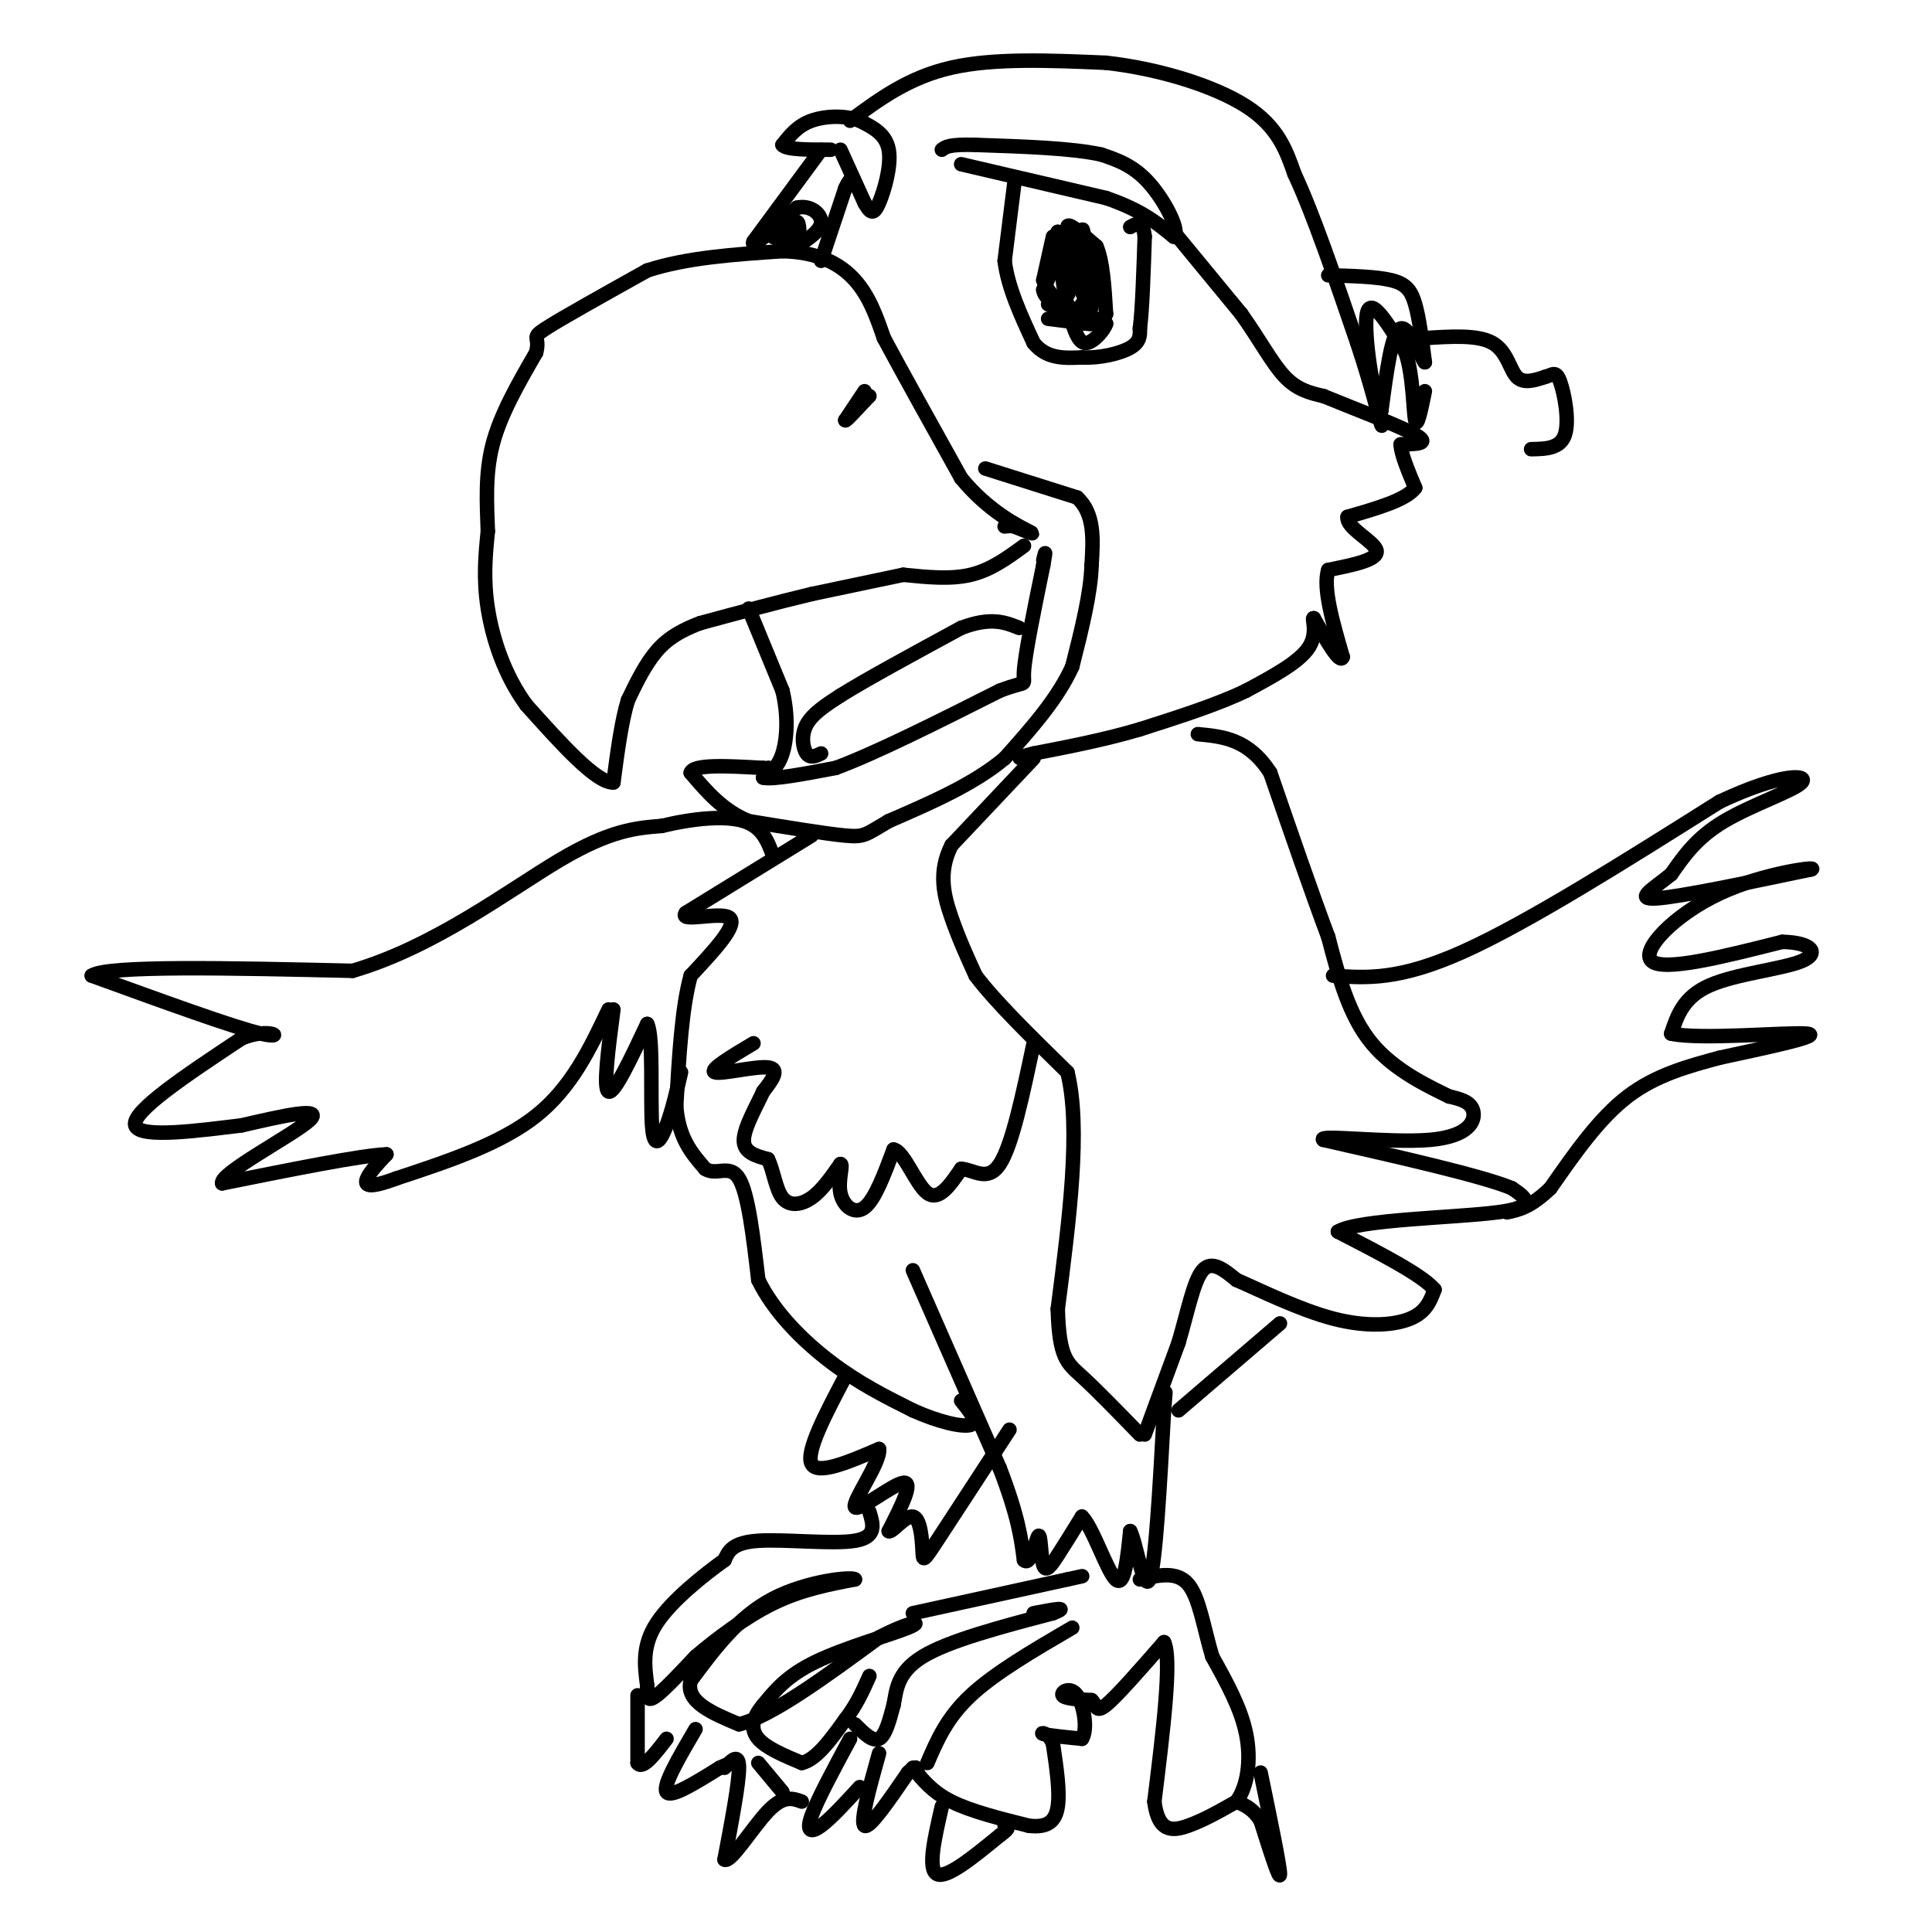 <svg viewBox='0 0 400 400' version='1.1' xmlns='http://www.w3.org/2000/svg' xmlns:xlink='http://www.w3.org/1999/xlink'><g fill='none' stroke='#000000' stroke-width='3' stroke-linecap='round' stroke-linejoin='round'><path d='M212,113c-3.417,2.500 -6.833,5.000 -11,6c-4.167,1.000 -9.083,0.500 -14,0'/><path d='M187,119c0.000,0.000 -19.000,4.000 -19,4'/><path d='M168,123c-7.000,1.667 -15.000,3.833 -23,6'/><path d='M145,129c-5.578,2.089 -8.022,4.311 -10,7c-1.978,2.689 -3.489,5.844 -5,9'/><path d='M130,145c-1.333,4.333 -2.167,10.667 -3,17'/><path d='M127,162c-3.500,0.167 -10.750,-7.917 -18,-16'/><path d='M109,146c-4.578,-6.222 -7.022,-13.778 -8,-20c-0.978,-6.222 -0.489,-11.111 0,-16'/><path d='M101,110c-0.178,-5.644 -0.622,-11.756 1,-18c1.622,-6.244 5.311,-12.622 9,-19'/><path d='M111,73c0.911,-3.533 -1.311,-2.867 2,-5c3.311,-2.133 12.156,-7.067 21,-12'/><path d='M134,56c8.167,-2.667 18.083,-3.333 28,-4'/><path d='M162,52c7.422,0.178 11.978,2.622 15,6c3.022,3.378 4.511,7.689 6,12'/><path d='M183,70c3.667,6.833 9.833,17.917 16,29'/><path d='M199,99c5.733,7.000 12.067,10.000 14,11c1.933,1.000 -0.533,0.000 -3,-1'/><path d='M210,109c-0.833,-0.167 -1.417,-0.083 -2,0'/><path d='M179,81c0.000,0.000 -4.000,6.000 -4,6'/><path d='M175,87c0.000,0.333 2.000,-1.833 4,-4'/><path d='M179,83c0.833,-0.833 0.917,-0.917 1,-1'/><path d='M199,34c0.000,0.000 30.000,7.000 30,7'/><path d='M229,41c7.333,2.500 10.667,5.250 14,8'/><path d='M243,49c1.511,-0.933 -1.711,-7.267 -5,-11c-3.289,-3.733 -6.644,-4.867 -10,-6'/><path d='M228,32c-6.000,-1.333 -16.000,-1.667 -26,-2'/><path d='M202,30c-5.500,-0.167 -6.250,0.417 -7,1'/><path d='M174,31c0.000,0.000 5.000,11.000 5,11'/><path d='M179,42c1.262,2.286 1.917,2.500 3,0c1.083,-2.500 2.595,-7.714 2,-11c-0.595,-3.286 -3.298,-4.643 -6,-6'/><path d='M178,25c-2.889,-1.156 -7.111,-1.044 -10,0c-2.889,1.044 -4.444,3.022 -6,5'/><path d='M162,30c0.667,1.000 5.333,1.000 10,1'/><path d='M170,31c0.000,0.000 -14.000,19.000 -14,19'/><path d='M156,50c-0.833,2.000 4.083,-2.500 9,-7'/><path d='M165,43c2.733,-0.644 5.067,1.244 5,3c-0.067,1.756 -2.533,3.378 -5,5'/><path d='M165,51c-0.833,-0.607 -0.417,-4.625 0,-5c0.417,-0.375 0.833,2.893 0,4c-0.833,1.107 -2.917,0.054 -5,-1'/><path d='M160,49c-0.156,-0.556 1.956,-1.444 3,-1c1.044,0.444 1.022,2.222 1,4'/><path d='M170,54c0.000,0.000 5.000,-15.000 5,-15'/><path d='M175,39c1.167,-2.667 1.583,-1.833 2,-1'/><path d='M210,38c0.000,0.000 -2.000,16.000 -2,16'/><path d='M208,54c0.667,5.500 3.333,11.250 6,17'/><path d='M214,71c2.667,3.333 6.333,3.167 10,3'/><path d='M224,74c3.689,0.200 7.911,-0.800 10,-2c2.089,-1.200 2.044,-2.600 2,-4'/><path d='M236,68c0.500,-3.833 0.750,-11.417 1,-19'/><path d='M237,49c-0.333,-3.500 -1.667,-2.750 -3,-2'/><path d='M218,49c0.000,0.000 -2.000,9.000 -2,9'/><path d='M216,58c1.000,3.000 4.500,6.000 8,9'/><path d='M224,67c2.000,-0.689 3.000,-6.911 2,-11c-1.000,-4.089 -4.000,-6.044 -7,-8'/><path d='M219,48c0.009,0.488 3.530,5.708 5,9c1.470,3.292 0.889,4.656 0,6c-0.889,1.344 -2.085,2.670 -3,0c-0.915,-2.670 -1.547,-9.334 -1,-11c0.547,-1.666 2.274,1.667 4,5'/><path d='M224,57c0.631,2.238 0.208,5.333 0,3c-0.208,-2.333 -0.202,-10.095 0,-12c0.202,-1.905 0.601,2.048 1,6'/><path d='M225,54c-1.000,-0.800 -4.000,-5.800 -4,-7c0.000,-1.200 3.000,1.400 6,4'/><path d='M227,51c1.333,3.000 1.667,8.500 2,14'/><path d='M229,65c-0.833,2.167 -3.917,0.583 -7,-1'/><path d='M222,64c-1.000,-0.167 0.000,-0.083 1,0'/><path d='M222,55c-0.333,3.167 -0.667,6.333 -1,6c-0.333,-0.333 -0.667,-4.167 -1,-8'/><path d='M220,53c-0.833,-0.167 -2.417,3.417 -4,7'/><path d='M216,60c0.167,1.833 2.583,2.917 5,4'/><path d='M217,63c0.000,0.000 9.000,3.000 9,3'/><path d='M226,66c2.000,0.667 2.500,0.833 3,1'/><path d='M229,67c-0.289,1.222 -2.511,3.778 -4,4c-1.489,0.222 -2.244,-1.889 -3,-4'/><path d='M222,67c-0.667,-1.167 -0.833,-2.083 -1,-3'/><path d='M217,66c0.000,0.000 8.000,1.000 8,1'/><path d='M225,67c1.333,0.167 0.667,0.083 0,0'/><path d='M155,126c0.000,0.000 7.000,17.000 7,17'/><path d='M162,143c1.267,5.311 0.933,10.089 0,13c-0.933,2.911 -2.467,3.956 -4,5'/><path d='M158,161c1.833,0.500 8.417,-0.750 15,-2'/><path d='M173,159c8.167,-3.000 21.083,-9.500 34,-16'/><path d='M207,143c6.222,-2.400 4.778,-0.400 5,-4c0.222,-3.600 2.111,-12.800 4,-22'/><path d='M216,117c0.667,-3.833 0.333,-2.417 0,-1'/><path d='M204,97c0.000,0.000 19.000,6.000 19,6'/><path d='M223,103c3.667,3.333 3.333,8.667 3,14'/><path d='M226,117c-0.167,5.833 -2.083,13.417 -4,21'/><path d='M222,138c-3.000,6.667 -8.500,12.833 -14,19'/><path d='M208,157c-6.333,5.333 -15.167,9.167 -24,13'/><path d='M184,170c-4.844,2.822 -4.956,3.378 -9,3c-4.044,-0.378 -12.022,-1.689 -20,-3'/><path d='M155,170c-5.333,-2.167 -8.667,-6.083 -12,-10'/><path d='M143,160c0.500,-1.833 7.750,-1.417 15,-1'/><path d='M158,159c2.667,-0.167 1.833,-0.083 1,0'/><path d='M170,156c-1.111,0.533 -2.222,1.067 -3,0c-0.778,-1.067 -1.222,-3.733 0,-6c1.222,-2.267 4.111,-4.133 7,-6'/><path d='M174,144c5.333,-3.333 15.167,-8.667 25,-14'/><path d='M199,130c6.167,-2.333 9.083,-1.167 12,0'/><path d='M243,48c0.000,0.000 14.000,17.000 14,17'/><path d='M257,65c3.822,5.356 6.378,10.244 9,13c2.622,2.756 5.311,3.378 8,4'/><path d='M274,82c5.600,2.311 15.600,6.089 19,8c3.400,1.911 0.200,1.956 -3,2'/><path d='M290,92c0.000,1.833 1.500,5.417 3,9'/><path d='M293,101c-1.833,2.500 -7.917,4.250 -14,6'/><path d='M279,107c-0.400,2.311 5.600,5.089 6,7c0.400,1.911 -4.800,2.956 -10,4'/><path d='M275,118c-1.167,3.667 0.917,10.833 3,18'/><path d='M278,136c-0.500,1.667 -3.250,-3.167 -6,-8'/><path d='M272,128c-0.578,-0.311 0.978,2.911 -1,6c-1.978,3.089 -7.489,6.044 -13,9'/><path d='M258,143c-5.833,2.833 -13.917,5.417 -22,8'/><path d='M236,151c-7.333,2.167 -14.667,3.583 -22,5'/><path d='M214,156c-4.000,1.000 -3.000,1.000 -2,1'/><path d='M214,157c0.000,0.000 -17.000,18.000 -17,18'/><path d='M197,175c-2.867,5.600 -1.533,10.600 0,15c1.533,4.400 3.267,8.200 5,12'/><path d='M202,202c4.000,5.333 11.500,12.667 19,20'/><path d='M221,222c2.833,11.500 0.417,30.250 -2,49'/><path d='M219,271c0.267,10.200 1.933,11.200 5,14c3.067,2.800 7.533,7.400 12,12'/><path d='M237,297c0.000,0.000 7.000,-19.000 7,-19'/><path d='M244,278c1.889,-6.378 3.111,-12.822 5,-15c1.889,-2.178 4.444,-0.089 7,2'/><path d='M256,265c4.714,2.048 13.000,6.167 20,8c7.000,1.833 12.714,1.381 16,0c3.286,-1.381 4.143,-3.690 5,-6'/><path d='M297,267c-2.500,-3.000 -11.250,-7.500 -20,-12'/><path d='M277,255c4.089,-2.533 24.311,-2.867 33,-4c8.689,-1.133 5.844,-3.067 3,-5'/><path d='M313,246c-6.000,-2.500 -22.500,-6.250 -39,-10'/><path d='M274,236c-1.655,-1.226 13.708,0.708 22,0c8.292,-0.708 9.512,-4.060 9,-6c-0.512,-1.940 -2.756,-2.470 -5,-3'/><path d='M300,227c-3.933,-1.933 -11.267,-5.267 -16,-11c-4.733,-5.733 -6.867,-13.867 -9,-22'/><path d='M275,194c-3.500,-9.333 -7.750,-21.667 -12,-34'/><path d='M263,160c-4.500,-7.000 -9.750,-7.500 -15,-8'/><path d='M168,173c0.000,0.000 -26.000,16.000 -26,16'/><path d='M142,189c-1.689,2.178 7.089,-0.378 9,1c1.911,1.378 -3.044,6.689 -8,12'/><path d='M143,202c-1.833,6.500 -2.417,16.750 -3,27'/><path d='M140,229c0.500,6.667 3.250,9.833 6,13'/><path d='M146,242c2.311,1.533 5.089,-1.133 7,2c1.911,3.133 2.956,12.067 4,21'/><path d='M157,265c3.200,6.600 9.200,12.600 15,17c5.800,4.400 11.400,7.200 17,10'/><path d='M189,292c5.400,2.444 10.400,3.556 12,3c1.600,-0.556 -0.200,-2.778 -2,-5'/><path d='M189,263c0.000,0.000 18.000,41.000 18,41'/><path d='M207,304c3.833,10.000 4.417,14.500 5,19'/><path d='M212,323c1.424,1.437 2.485,-4.470 3,-5c0.515,-0.530 0.485,4.319 1,6c0.515,1.681 1.576,0.195 3,-2c1.424,-2.195 3.212,-5.097 5,-8'/><path d='M224,314c2.200,2.089 5.200,11.311 7,13c1.800,1.689 2.400,-4.156 3,-10'/><path d='M234,317c1.222,2.222 2.778,12.778 4,10c1.222,-2.778 2.111,-18.889 3,-35'/><path d='M241,292c0.500,-6.000 0.250,-3.500 0,-1'/><path d='M175,285c-4.083,7.750 -8.167,15.500 -7,18c1.167,2.500 7.583,-0.250 14,-3'/><path d='M182,300c0.405,2.667 -5.583,10.833 -5,12c0.583,1.167 7.738,-4.667 10,-5c2.262,-0.333 -0.369,4.833 -3,10'/><path d='M184,317c0.547,0.485 3.415,-3.303 5,-3c1.585,0.303 1.888,4.697 2,7c0.112,2.303 0.032,2.515 3,-2c2.968,-4.515 8.984,-13.758 15,-23'/><path d='M127,209c-1.083,8.250 -2.167,16.500 -1,17c1.167,0.500 4.583,-6.750 8,-14'/><path d='M134,212c1.321,2.452 0.625,15.583 1,21c0.375,5.417 1.821,3.119 3,0c1.179,-3.119 2.089,-7.060 3,-11'/><path d='M126,209c-3.833,8.083 -7.667,16.167 -15,22c-7.333,5.833 -18.167,9.417 -29,13'/><path d='M82,244c-6.022,2.244 -6.578,1.356 -6,0c0.578,-1.356 2.289,-3.178 4,-5'/><path d='M80,239c-5.000,0.167 -19.500,3.083 -34,6'/><path d='M46,245c-0.667,-2.000 14.667,-10.000 18,-13c3.333,-3.000 -5.333,-1.000 -14,1'/><path d='M50,233c-8.044,0.956 -21.156,2.844 -22,0c-0.844,-2.844 10.578,-10.422 22,-18'/><path d='M50,215c5.867,-2.489 9.533,0.289 4,-1c-5.533,-1.289 -20.267,-6.644 -35,-12'/><path d='M19,202c3.167,-2.167 28.583,-1.583 54,-1'/><path d='M73,201c17.022,-4.956 32.578,-16.844 43,-23c10.422,-6.156 15.711,-6.578 21,-7'/><path d='M137,171c6.778,-1.622 13.222,-2.178 17,-1c3.778,1.178 4.889,4.089 6,7'/><path d='M276,202c6.833,0.500 13.667,1.000 27,-5c13.333,-6.000 33.167,-18.500 53,-31'/><path d='M356,166c12.869,-6.048 18.542,-5.667 17,-4c-1.542,1.667 -10.298,4.619 -16,8c-5.702,3.381 -8.351,7.190 -11,11'/><path d='M346,181c-3.800,3.089 -7.800,5.311 -3,5c4.800,-0.311 18.400,-3.156 32,-6'/><path d='M375,180c1.810,-0.679 -9.667,0.625 -19,5c-9.333,4.375 -16.524,11.821 -14,14c2.524,2.179 14.762,-0.911 27,-4'/><path d='M369,195c6.119,0.107 7.917,2.375 4,4c-3.917,1.625 -13.548,2.607 -19,5c-5.452,2.393 -6.726,6.196 -8,10'/><path d='M346,214c5.778,1.333 24.222,-0.333 28,0c3.778,0.333 -7.111,2.667 -18,5'/><path d='M356,219c-6.311,1.711 -13.089,3.489 -19,8c-5.911,4.511 -10.956,11.756 -16,19'/><path d='M321,246c-4.167,4.000 -6.583,4.500 -9,5'/><path d='M244,292c0.000,0.000 21.000,-18.000 21,-18'/><path d='M180,313c0.800,2.622 1.600,5.244 -3,6c-4.600,0.756 -14.600,-0.356 -20,0c-5.400,0.356 -6.200,2.178 -7,4'/><path d='M150,323c-4.111,2.933 -10.889,8.267 -14,13c-3.111,4.733 -2.556,8.867 -2,13'/><path d='M134,349c-0.222,2.822 0.222,3.378 2,2c1.778,-1.378 4.889,-4.689 8,-8'/><path d='M144,343c4.044,-3.467 10.156,-8.133 16,-11c5.844,-2.867 11.422,-3.933 17,-5'/><path d='M177,327c-0.378,-0.644 -9.822,0.244 -17,4c-7.178,3.756 -12.089,10.378 -17,17'/><path d='M143,348c-1.167,4.333 4.417,6.667 10,9'/><path d='M153,357c6.500,-1.500 17.750,-9.750 29,-18'/><path d='M182,339c6.845,-3.548 9.458,-3.417 6,-2c-3.458,1.417 -12.988,4.119 -19,7c-6.012,2.881 -8.506,5.940 -11,9'/><path d='M158,353c-2.333,2.733 -2.667,5.067 -1,7c1.667,1.933 5.333,3.467 9,5'/><path d='M166,365c3.000,-0.667 6.000,-4.833 9,-9'/><path d='M175,356c2.333,-3.000 3.667,-6.000 5,-9'/><path d='M177,357c1.833,1.833 3.667,3.667 5,3c1.333,-0.667 2.167,-3.833 3,-7'/><path d='M185,353c0.600,-2.911 0.600,-6.689 6,-10c5.400,-3.311 16.200,-6.156 27,-9'/><path d='M218,334c3.833,-1.500 -0.083,-0.750 -4,0'/><path d='M189,334c0.000,0.000 32.000,-7.000 32,-7'/><path d='M221,327c5.333,-1.167 2.667,-0.583 0,0'/><path d='M192,365c2.000,-4.667 4.000,-9.333 9,-14c5.000,-4.667 13.000,-9.333 21,-14'/><path d='M189,366c2.000,2.500 4.000,5.000 8,7c4.000,2.000 10.000,3.500 16,5'/><path d='M213,378c3.867,0.467 5.533,-0.867 6,-4c0.467,-3.133 -0.267,-8.067 -1,-13'/><path d='M218,361c-0.956,-2.511 -2.844,-2.289 -2,-2c0.844,0.289 4.422,0.644 8,1'/><path d='M224,360c1.262,-1.869 0.417,-7.042 -1,-9c-1.417,-1.958 -3.405,-0.702 -3,0c0.405,0.702 3.202,0.851 6,1'/><path d='M226,352c1.067,0.956 0.733,2.844 3,1c2.267,-1.844 7.133,-7.422 12,-13'/><path d='M241,340c1.667,3.333 -0.167,18.167 -2,33'/><path d='M239,373c0.800,6.467 3.800,6.133 7,5c3.200,-1.133 6.600,-3.067 10,-5'/><path d='M256,373c2.311,-3.178 3.089,-8.622 2,-14c-1.089,-5.378 -4.044,-10.689 -7,-16'/><path d='M251,343c-1.756,-5.778 -2.644,-12.222 -5,-15c-2.356,-2.778 -6.178,-1.889 -10,-1'/><path d='M195,374c-1.500,6.500 -3.000,13.000 -1,14c2.000,1.000 7.500,-3.500 13,-8'/><path d='M207,380c2.333,-1.667 1.667,-1.833 1,-2'/><path d='M261,367c2.000,9.667 4.000,19.333 4,21c0.000,1.667 -2.000,-4.667 -4,-11'/><path d='M261,377c-1.500,-2.500 -3.250,-3.250 -5,-4'/><path d='M182,363c-2.000,7.167 -4.000,14.333 -3,15c1.000,0.667 5.000,-5.167 9,-11'/><path d='M188,367c1.833,-1.833 1.917,-0.917 2,0'/><path d='M176,360c-3.422,6.356 -6.844,12.711 -8,16c-1.156,3.289 -0.044,3.511 2,2c2.044,-1.511 5.022,-4.756 8,-8'/><path d='M150,366c1.500,-1.583 3.000,-3.167 3,0c0.000,3.167 -1.500,11.083 -3,19'/><path d='M150,385c1.222,0.822 5.778,-6.622 9,-10c3.222,-3.378 5.111,-2.689 7,-2'/><path d='M157,365c0.000,0.000 5.000,6.000 5,6'/><path d='M144,358c-3.417,5.833 -6.833,11.667 -6,13c0.833,1.333 5.917,-1.833 11,-5'/><path d='M149,366c1.833,-0.833 0.917,-0.417 0,0'/><path d='M132,351c0.000,0.000 0.000,14.000 0,14'/><path d='M132,365c1.000,1.500 3.500,-1.750 6,-5'/><path d='M156,216c-4.622,2.756 -9.244,5.511 -8,6c1.244,0.489 8.356,-1.289 11,-1c2.644,0.289 0.822,2.644 -1,5'/><path d='M158,226c-1.267,2.822 -3.933,7.378 -4,10c-0.067,2.622 2.467,3.311 5,4'/><path d='M159,240c1.167,2.345 1.583,6.208 3,8c1.417,1.792 3.833,1.512 6,0c2.167,-1.512 4.083,-4.256 6,-7'/><path d='M174,241c0.702,-0.048 -0.542,3.333 0,6c0.542,2.667 2.869,4.619 5,3c2.131,-1.619 4.065,-6.810 6,-12'/><path d='M185,238c2.178,0.356 4.622,7.244 7,9c2.378,1.756 4.689,-1.622 7,-5'/><path d='M199,242c2.556,0.111 5.444,2.889 8,-1c2.556,-3.889 4.778,-14.444 7,-25'/><path d='M176,25c6.083,-4.500 12.167,-9.000 21,-11c8.833,-2.000 20.417,-1.500 32,-1'/><path d='M229,13c10.978,1.222 22.422,4.778 29,9c6.578,4.222 8.289,9.111 10,14'/><path d='M268,36c3.833,8.167 8.417,21.583 13,35'/><path d='M281,71c3.178,9.578 4.622,16.022 5,17c0.378,0.978 -0.311,-3.511 -1,-8'/><path d='M275,57c4.978,0.133 9.956,0.267 13,1c3.044,0.733 4.156,2.067 5,5c0.844,2.933 1.422,7.467 2,12'/><path d='M295,75c-0.622,-0.444 -3.178,-7.556 -5,-7c-1.822,0.556 -2.911,8.778 -4,17'/><path d='M286,85c-1.644,-2.156 -3.756,-16.044 -3,-20c0.756,-3.956 4.378,2.022 8,8'/><path d='M291,73c1.600,4.622 1.600,12.178 2,14c0.400,1.822 1.200,-2.089 2,-6'/><path d='M295,70c5.489,-0.356 10.978,-0.711 14,1c3.022,1.711 3.578,5.489 5,7c1.422,1.511 3.711,0.756 6,0'/><path d='M320,78c1.464,-0.393 2.125,-1.375 3,1c0.875,2.375 1.964,8.107 1,11c-0.964,2.893 -3.982,2.946 -7,3'/></g>
</svg>